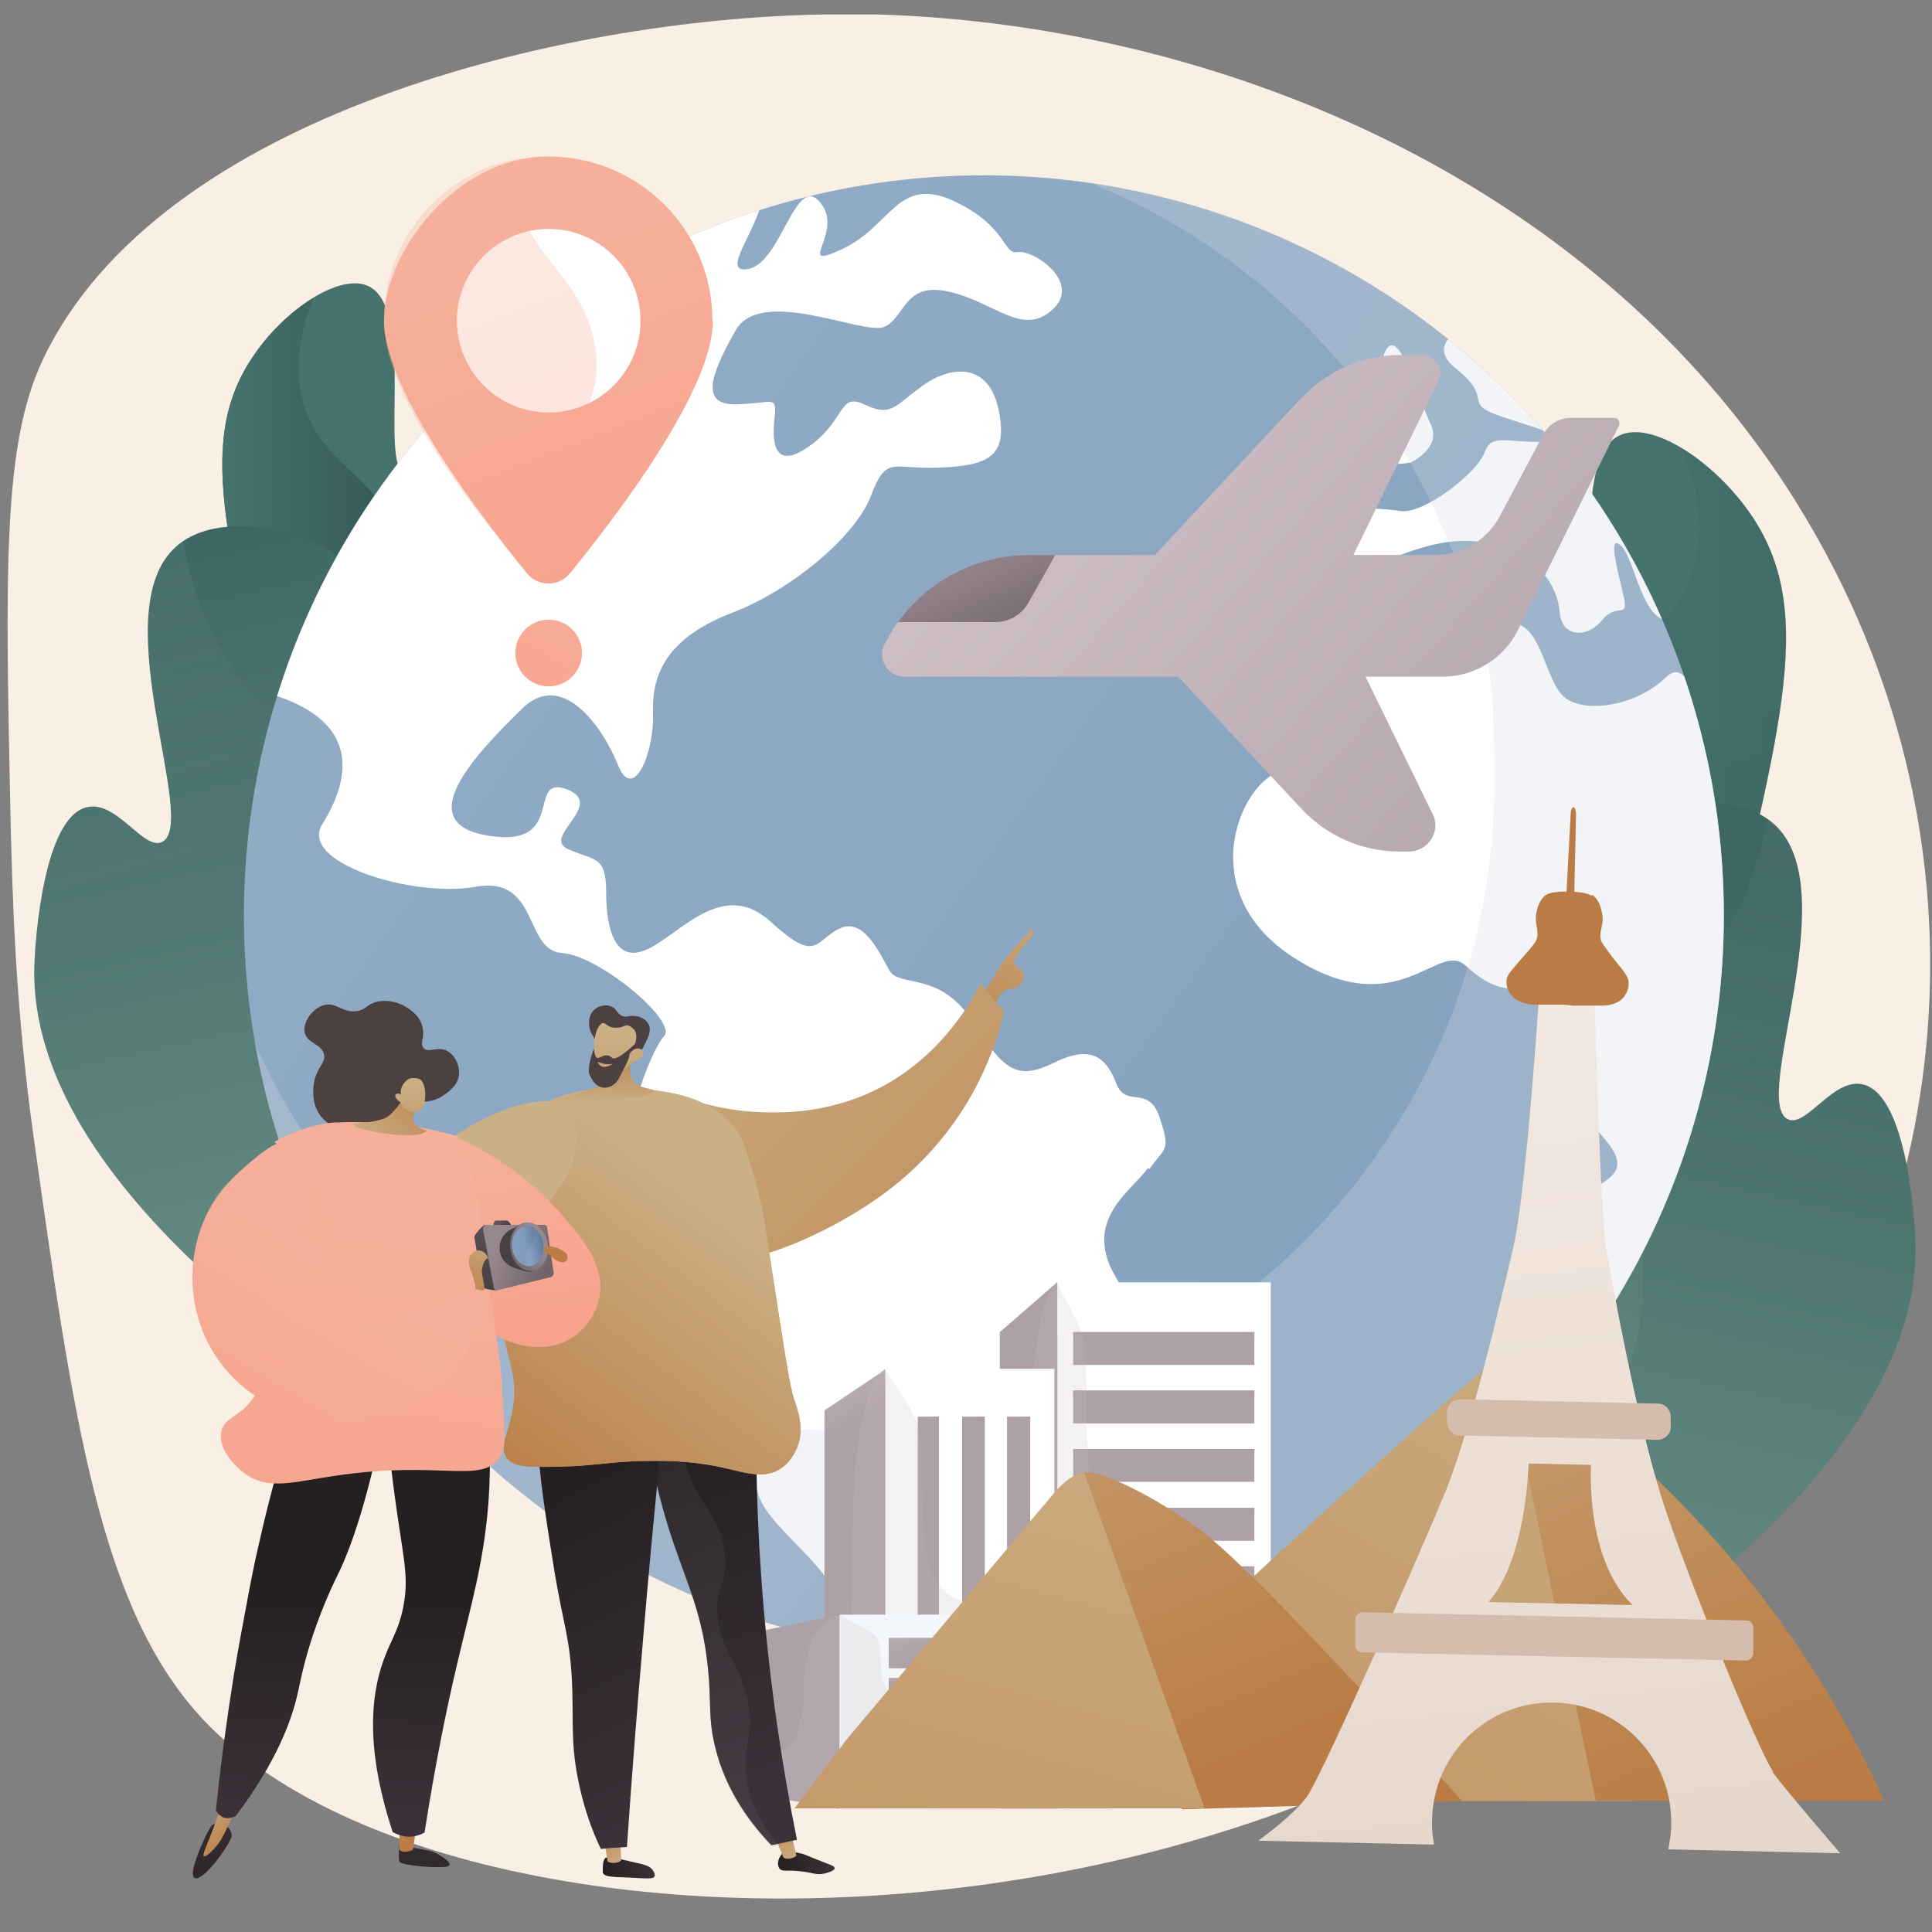 <?xml version="1.0" encoding="UTF-8"?>
<svg id="_圖層_1" data-name="圖層_1" xmlns="http://www.w3.org/2000/svg" version="1.1" xmlns:xlink="http://www.w3.org/1999/xlink" viewBox="0 0 400 400">
  <rect x="0" y="0" width="400" height="400" fill="#808080" stroke="none"/>
  <!-- Generator: Adobe Illustrator 29.0.1, SVG Export Plug-In . SVG Version: 2.1.0 Build 192)  -->
  <defs>
    <style>
      .st0 {
        fill: url(#_未命名漸層_1084);
      }

      .st1 {
        fill: url(#_未命名漸層_5541);
      }

      .st1, .st2, .st3, .st4, .st5, .st6, .st7, .st8, .st9, .st10, .st11, .st12, .st13, .st14, .st15, .st16 {
        isolation: isolate;
      }

      .st1, .st2, .st5, .st17, .st9, .st12, .st13, .st16 {
        opacity: .2;
      }

      .st2 {
        fill: url(#_未命名漸層_5524);
      }

      .st18 {
        fill: url(#_未命名漸層_10817);
      }

      .st19 {
        fill: url(#_未命名漸層_1086);
      }

      .st20 {
        fill: url(#_未命名漸層_947);
      }

      .st21 {
        fill: url(#_未命名漸層_55);
      }

      .st3 {
        fill: #97a6b7;
        opacity: .5;
      }

      .st22 {
        fill: url(#_未命名漸層_1088);
      }

      .st23 {
        fill: url(#_未命名漸層_864);
      }

      .st24 {
        fill: url(#_未命名漸層_86);
      }

      .st25 {
        fill: url(#_未命名漸層_5520);
      }

      .st26 {
        fill: url(#_未命名漸層_5522);
      }

      .st27 {
        fill: url(#_未命名漸層_5527);
      }

      .st28 {
        fill: url(#_未命名漸層_863);
      }

      .st29 {
        fill: url(#_未命名漸層_10821);
      }

      .st30 {
        fill: url(#_未命名漸層_5513);
      }

      .st31 {
        fill: url(#_未命名漸層_1081);
      }

      .st32 {
        fill: url(#_未命名漸層_944);
      }

      .st33 {
        fill: url(#_未命名漸層_9);
      }

      .st4 {
        fill: url(#_未命名漸層_63);
      }

      .st4, .st7, .st15 {
        opacity: .2;
      }

      .st34 {
        fill: url(#_未命名漸層_5525);
      }

      .st35 {
        fill: url(#_未命名漸層_553);
      }

      .st36 {
        fill: url(#_未命名漸層_5518);
      }

      .st37 {
        fill: url(#_未命名漸層_108);
      }

      .st38 {
        fill: url(#_未命名漸層_6);
      }

      .st39 {
        fill: url(#_未命名漸層_5534);
      }

      .st40 {
        fill: url(#_未命名漸層_5510);
      }

      .st5 {
        fill: url(#_未命名漸層_5542);
      }

      .st6 {
        fill: url(#_未命名漸層_98);
      }

      .st6, .st8, .st10, .st11, .st41, .st14 {
        opacity: .3;
      }

      .st42 {
        fill: #fff;
      }

      .st43 {
        fill: url(#_未命名漸層_862);
      }

      .st44 {
        fill: url(#_未命名漸層_62);
      }

      .st7 {
        fill: url(#_未命名漸層_83);
      }

      .st45 {
        fill: url(#_未命名漸層_10822);
      }

      .st46 {
        fill: url(#_未命名漸層_5544);
      }

      .st47 {
        fill: url(#_未命名漸層_5537);
      }

      .st48 {
        fill: none;
      }

      .st49 {
        fill: url(#_未命名漸層_8);
      }

      .st50 {
        fill: url(#_未命名漸層_10820);
      }

      .st51 {
        fill: url(#_未命名漸層_945);
      }

      .st52 {
        fill: url(#_未命名漸層_5514);
      }

      .st53 {
        fill: url(#_未命名漸層_5521);
      }

      .st8 {
        fill: url(#_未命名漸層_948);
      }

      .st9 {
        fill: url(#_未命名漸層_5540);
      }

      .st54 {
        clip-path: url(#clippath-1);
      }

      .st55 {
        fill: url(#_未命名漸層_1085);
      }

      .st10 {
        fill: url(#_未命名漸層_946);
      }

      .st56 {
        fill: url(#_未命名漸層_5526);
      }

      .st57 {
        fill: url(#_未命名漸層_5535);
      }

      .st11 {
        fill: #d3dbe2;
      }

      .st12 {
        fill: url(#_未命名漸層_5516);
      }

      .st58 {
        fill: url(#_未命名漸層_942);
      }

      .st59 {
        fill: url(#_未命名漸層_82);
      }

      .st60 {
        fill: url(#_未命名漸層_10813);
      }

      .st61 {
        fill: url(#_未命名漸層_5530);
      }

      .st62 {
        fill: url(#_未命名漸層_61);
      }

      .st63 {
        fill: #f9efe4;
      }

      .st64 {
        fill: url(#_未命名漸層_5531);
      }

      .st65 {
        fill: url(#_未命名漸層_559);
      }

      .st66 {
        fill: url(#_未命名漸層_10814);
      }

      .st67 {
        fill: url(#_未命名漸層_105);
      }

      .st68 {
        fill: url(#_未命名漸層_10823);
      }

      .st69 {
        fill: url(#_未命名漸層_866);
      }

      .st70 {
        fill: #4c4040;
      }

      .st71 {
        fill: url(#_未命名漸層_10811);
      }

      .st72 {
        fill: url(#_未命名漸層_557);
      }

      .st73 {
        fill: url(#_未命名漸層_5545);
      }

      .st74 {
        fill: url(#_未命名漸層_554);
      }

      .st75 {
        fill: url(#_未命名漸層_5515);
      }

      .st76 {
        fill: url(#_未命名漸層_5536);
      }

      .st77 {
        fill: url(#_未命名漸層_1083);
      }

      .st78 {
        fill: url(#_未命名漸層_94);
      }

      .st13 {
        fill: url(#_未命名漸層_5539);
      }

      .st79 {
        fill: url(#_未命名漸層_1089);
      }

      .st80 {
        fill: url(#_未命名漸層_861);
      }

      .st81 {
        fill: url(#_未命名漸層_5512);
      }

      .st14 {
        fill: url(#_未命名漸層_10810);
      }

      .st82 {
        fill: url(#_未命名漸層_10818);
      }

      .st83 {
        fill: url(#_未命名漸層_992);
      }

      .st84 {
        fill: url(#_未命名漸層_867);
      }

      .st85 {
        fill: url(#_未命名漸層_5519);
      }

      .st86 {
        fill: url(#_未命名漸層_10815);
      }

      .st87 {
        fill: url(#_未命名漸層_941);
      }

      .st88 {
        fill: url(#_未命名漸層_1082);
      }

      .st89 {
        fill: url(#_未命名漸層_982);
      }

      .st90 {
        fill: url(#_未命名漸層_1071);
      }

      .st91 {
        fill: url(#_未命名漸層_555);
      }

      .st92 {
        fill: url(#_未命名漸層_552);
      }

      .st93 {
        fill: url(#_未命名漸層_981);
      }

      .st94 {
        fill: url(#_未命名漸層_558);
      }

      .st95 {
        fill: url(#_未命名漸層_107);
      }

      .st96 {
        fill: url(#_未命名漸層_99);
      }

      .st97 {
        fill: url(#_未命名漸層_100);
      }

      .st98 {
        fill: url(#_未命名漸層_10819);
      }

      .st99 {
        fill: url(#_未命名漸層_5532);
      }

      .st100 {
        fill: url(#_未命名漸層_5517);
      }

      .st101 {
        fill: url(#_未命名漸層_556);
      }

      .st102 {
        fill: url(#_未命名漸層_5511);
      }

      .st15 {
        fill: url(#_未命名漸層_81);
      }

      .st103 {
        fill: url(#_未命名漸層_551);
      }

      .st104 {
        fill: url(#_未命名漸層_5529);
      }

      .st105 {
        fill: url(#_未命名漸層_865);
      }

      .st106 {
        fill: url(#_未命名漸層_5523);
      }

      .st107 {
        fill: url(#_未命名漸層_943);
      }

      .st108 {
        fill: url(#_未命名漸層_101);
      }

      .st16 {
        fill: url(#_未命名漸層_5538);
      }

      .st109 {
        fill: url(#_未命名漸層_5528);
      }

      .st110 {
        clip-path: url(#clippath);
      }

      .st111 {
        fill: url(#_未命名漸層_10816);
      }

      .st112 {
        fill: url(#_未命名漸層_991);
      }

      .st113 {
        fill: url(#_未命名漸層_983);
      }

      .st114 {
        fill: url(#_未命名漸層_1087);
      }

      .st115 {
        fill: url(#_未命名漸層_5533);
      }

      .st116 {
        fill: url(#_未命名漸層_10812);
      }

      .st117 {
        fill: #f4f7fa;
      }

      .st118 {
        fill: url(#_未命名漸層_5543);
      }
    </style>
    <linearGradient id="_未命名漸層_6" data-name="未命名漸層 6" x1="1201" y1="2475.3" x2="1195.4" y2="2222.7" gradientTransform="translate(-1552.9 1953.8) rotate(17) scale(.9 -.9)" gradientUnits="userSpaceOnUse">
      <stop offset="0" stop-color="#46736e"/>
      <stop offset="1" stop-color="#2f4f4f"/>
    </linearGradient>
    <linearGradient id="_未命名漸層_61" data-name="未命名漸層 6" x1="46" y1="245.2" x2="94.7" y2="245.2" gradientTransform="translate(0 400) scale(1 -1)" xlink:href="#_未命名漸層_6"/>
    <linearGradient id="_未命名漸層_8" data-name="未命名漸層 8" x1="1205" y1="2301.4" x2="1103.4" y2="2480.7" gradientTransform="translate(-1552.9 1953.8) rotate(17) scale(.9 -.9)" gradientUnits="userSpaceOnUse">
      <stop offset="0" stop-color="#799b91"/>
      <stop offset="1" stop-color="#3e6764"/>
    </linearGradient>
    <linearGradient id="_未命名漸層_81" data-name="未命名漸層 8" x1="11.9" y1="300.9" x2="37.4" y2="214.2" gradientTransform="translate(0 400) scale(1 -1)" xlink:href="#_未命名漸層_8"/>
    <linearGradient id="_未命名漸層_62" data-name="未命名漸層 6" x1="1791.8" y1="2606.8" x2="1785.4" y2="2318.8" gradientTransform="translate(2480 1953.8) rotate(163) scale(.9 .9)" xlink:href="#_未命名漸層_6"/>
    <linearGradient id="_未命名漸層_63" data-name="未命名漸層 6" x1="314.4" y1="200.9" x2="369.8" y2="200.9" gradientTransform="translate(0 400) scale(1 -1)" xlink:href="#_未命名漸層_6"/>
    <linearGradient id="_未命名漸層_82" data-name="未命名漸層 8" x1="1809.8" y1="2407.8" x2="1708.1" y2="2587" gradientTransform="translate(2480 1953.8) rotate(163) scale(.9 .9)" xlink:href="#_未命名漸層_8"/>
    <linearGradient id="_未命名漸層_83" data-name="未命名漸層 8" x1="391.2" y1="297.1" x2="364.9" y2="156.3" gradientTransform="translate(0 400) scale(1 -1)" xlink:href="#_未命名漸層_8"/>
    <clipPath id="clippath">
      <circle class="st48" cx="203.7" cy="189.5" r="153.2"/>
    </clipPath>
    <linearGradient id="_未命名漸層_9" data-name="未命名漸層 9" x1="-2.7" y1="359.9" x2="613.2" y2="-85.8" gradientTransform="translate(0 400) scale(1 -1)" gradientUnits="userSpaceOnUse">
      <stop offset="0" stop-color="#95afc7"/>
      <stop offset="1" stop-color="#7595b6"/>
    </linearGradient>
    <clipPath id="clippath-1">
      <circle class="st48" cx="203.7" cy="189.5" r="153.2"/>
    </clipPath>
    <linearGradient id="_未命名漸層_55" data-name="未命名漸層 55" x1="204.3" y1="166.2" x2="223.7" y2="142.3" gradientTransform="translate(0 400) scale(1 -1)" gradientUnits="userSpaceOnUse">
      <stop offset="0" stop-color="#d3c5cb"/>
      <stop offset="1" stop-color="#ada0a6"/>
    </linearGradient>
    <linearGradient id="_未命名漸層_551" data-name="未命名漸層 55" x1="198.4" y1="161.5" x2="217.7" y2="137.5" xlink:href="#_未命名漸層_55"/>
    <linearGradient id="_未命名漸層_552" data-name="未命名漸層 55" x1="192.5" y1="156.7" x2="211.8" y2="132.7" xlink:href="#_未命名漸層_55"/>
    <linearGradient id="_未命名漸層_553" data-name="未命名漸層 55" x1="186.6" y1="151.9" x2="205.9" y2="127.9" xlink:href="#_未命名漸層_55"/>
    <linearGradient id="_未命名漸層_554" data-name="未命名漸層 55" x1="180.6" y1="147.1" x2="200" y2="123.1" xlink:href="#_未命名漸層_55"/>
    <linearGradient id="_未命名漸層_555" data-name="未命名漸層 55" x1="174.7" y1="142.4" x2="194.1" y2="118.4" xlink:href="#_未命名漸層_55"/>
    <linearGradient id="_未命名漸層_556" data-name="未命名漸層 55" x1="168.8" y1="137.6" x2="188.1" y2="113.6" xlink:href="#_未命名漸層_55"/>
    <linearGradient id="_未命名漸層_557" data-name="未命名漸層 55" x1="167.4" y1="136.5" x2="186.7" y2="112.5" xlink:href="#_未命名漸層_55"/>
    <linearGradient id="_未命名漸層_558" data-name="未命名漸層 55" x1="148.8" y1="121.5" x2="168.2" y2="97.5" xlink:href="#_未命名漸層_55"/>
    <linearGradient id="_未命名漸層_559" data-name="未命名漸層 55" x1="205.7" y1="167.3" x2="225" y2="143.3" xlink:href="#_未命名漸層_55"/>
    <linearGradient id="_未命名漸層_5510" data-name="未命名漸層 55" x1="199.7" y1="162.5" x2="219.1" y2="138.6" xlink:href="#_未命名漸層_55"/>
    <linearGradient id="_未命名漸層_5511" data-name="未命名漸層 55" x1="193.8" y1="157.8" x2="213.2" y2="133.8" xlink:href="#_未命名漸層_55"/>
    <linearGradient id="_未命名漸層_5512" data-name="未命名漸層 55" x1="187.9" y1="153" x2="207.3" y2="129" xlink:href="#_未命名漸層_55"/>
    <linearGradient id="_未命名漸層_5513" data-name="未命名漸層 55" x1="182" y1="148.2" x2="201.3" y2="124.2" xlink:href="#_未命名漸層_55"/>
    <linearGradient id="_未命名漸層_5514" data-name="未命名漸層 55" x1="176.1" y1="143.4" x2="195.4" y2="119.5" xlink:href="#_未命名漸層_55"/>
    <linearGradient id="_未命名漸層_5515" data-name="未命名漸層 55" x1="170.1" y1="138.7" x2="189.5" y2="114.7" xlink:href="#_未命名漸層_55"/>
    <linearGradient id="_未命名漸層_5516" data-name="未命名漸層 55" x1="207" y1="80" x2="261.6" y2="80" xlink:href="#_未命名漸層_55"/>
    <linearGradient id="_未命名漸層_5517" data-name="未命名漸層 55" x1="149.5" y1="118.5" x2="162.7" y2="96.8" xlink:href="#_未命名漸層_55"/>
    <linearGradient id="_未命名漸層_5518" data-name="未命名漸層 55" x1="159.1" y1="124.3" x2="172.3" y2="102.7" xlink:href="#_未命名漸層_55"/>
    <linearGradient id="_未命名漸層_5519" data-name="未命名漸層 55" x1="166" y1="128.5" x2="179.1" y2="106.8" xlink:href="#_未命名漸層_55"/>
    <linearGradient id="_未命名漸層_5520" data-name="未命名漸層 55" x1="172.7" y1="132.6" x2="185.9" y2="110.9" xlink:href="#_未命名漸層_55"/>
    <linearGradient id="_未命名漸層_5521" data-name="未命名漸層 55" x1="160.2" y1="125" x2="173.4" y2="103.3" xlink:href="#_未命名漸層_55"/>
    <linearGradient id="_未命名漸層_5522" data-name="未命名漸層 55" x1="167.1" y1="129.2" x2="180.3" y2="107.5" xlink:href="#_未命名漸層_55"/>
    <linearGradient id="_未命名漸層_5523" data-name="未命名漸層 55" x1="174" y1="133.4" x2="187.2" y2="111.7" xlink:href="#_未命名漸層_55"/>
    <linearGradient id="_未命名漸層_5524" data-name="未命名漸層 55" x1="170.7" y1="71.9" x2="218.3" y2="71.9" xlink:href="#_未命名漸層_55"/>
    <linearGradient id="_未命名漸層_5525" data-name="未命名漸層 55" x1="136.1" y1="108.8" x2="151.6" y2="75.5" xlink:href="#_未命名漸層_55"/>
    <linearGradient id="_未命名漸層_5526" data-name="未命名漸層 55" x1="173.5" y1="89.7" x2="190.6" y2="55.7" xlink:href="#_未命名漸層_55"/>
    <linearGradient id="_未命名漸層_5527" data-name="未命名漸層 55" x1="185.9" y1="95.9" x2="202.9" y2="61.8" xlink:href="#_未命名漸層_55"/>
    <linearGradient id="_未命名漸層_5528" data-name="未命名漸層 55" x1="198.2" y1="102.1" x2="215.2" y2="68" xlink:href="#_未命名漸層_55"/>
    <linearGradient id="_未命名漸層_5529" data-name="未命名漸層 55" x1="170.2" y1="88.1" x2="187.2" y2="54" xlink:href="#_未命名漸層_55"/>
    <linearGradient id="_未命名漸層_5530" data-name="未命名漸層 55" x1="182.5" y1="94.2" x2="199.6" y2="60.2" xlink:href="#_未命名漸層_55"/>
    <linearGradient id="_未命名漸層_5531" data-name="未命名漸層 55" x1="194.9" y1="100.4" x2="211.9" y2="66.3" xlink:href="#_未命名漸層_55"/>
    <linearGradient id="_未命名漸層_5532" data-name="未命名漸層 55" x1="166.9" y1="86.4" x2="183.9" y2="52.4" xlink:href="#_未命名漸層_55"/>
    <linearGradient id="_未命名漸層_5533" data-name="未命名漸層 55" x1="179.2" y1="92.6" x2="196.2" y2="58.5" xlink:href="#_未命名漸層_55"/>
    <linearGradient id="_未命名漸層_5534" data-name="未命名漸層 55" x1="191.5" y1="98.7" x2="208.6" y2="64.7" xlink:href="#_未命名漸層_55"/>
    <linearGradient id="_未命名漸層_5535" data-name="未命名漸層 55" x1="163.6" y1="84.7" x2="180.6" y2="50.7" xlink:href="#_未命名漸層_55"/>
    <linearGradient id="_未命名漸層_5536" data-name="未命名漸層 55" x1="175.9" y1="90.9" x2="192.9" y2="56.8" xlink:href="#_未命名漸層_55"/>
    <linearGradient id="_未命名漸層_5537" data-name="未命名漸層 55" x1="188.2" y1="97.1" x2="205.2" y2="63" xlink:href="#_未命名漸層_55"/>
    <linearGradient id="_未命名漸層_5538" data-name="未命名漸層 55" x1="184" y1="60.6" x2="195.1" y2="60.6" xlink:href="#_未命名漸層_55"/>
    <linearGradient id="_未命名漸層_5539" data-name="未命名漸層 55" x1="184" y1="52.2" x2="195.1" y2="52.2" xlink:href="#_未命名漸層_55"/>
    <linearGradient id="_未命名漸層_5540" data-name="未命名漸層 55" x1="184" y1="43.9" x2="195.1" y2="43.9" xlink:href="#_未命名漸層_55"/>
    <linearGradient id="_未命名漸層_5541" data-name="未命名漸層 55" x1="184" y1="35.6" x2="195.1" y2="35.6" xlink:href="#_未命名漸層_55"/>
    <linearGradient id="_未命名漸層_5542" data-name="未命名漸層 55" x1="155.7" y1="45.6" x2="230.3" y2="45.6" xlink:href="#_未命名漸層_55"/>
    <linearGradient id="_未命名漸層_5543" data-name="未命名漸層 55" x1="208.6" y1="350.1" x2="358" y2="217.8" xlink:href="#_未命名漸層_55"/>
    <linearGradient id="_未命名漸層_5544" data-name="未命名漸層 55" x1="199.8" y1="340.1" x2="349.1" y2="207.8" xlink:href="#_未命名漸層_55"/>
    <linearGradient id="_未命名漸層_5545" data-name="未命名漸層 55" x1="188.5" y1="327.3" x2="337.8" y2="195" xlink:href="#_未命名漸層_55"/>
    <linearGradient id="_未命名漸層_99" data-name="未命名漸層 99" x1="467.9" y1="285.3" x2="457.9" y2="263.7" gradientTransform="translate(666.7 400) rotate(-180)" gradientUnits="userSpaceOnUse">
      <stop offset="0" stop-color="#96888e"/>
      <stop offset="1" stop-color="#706369"/>
    </linearGradient>
    <linearGradient id="_未命名漸層_94" data-name="未命名漸層 94" x1="109.2" y1="346" x2="143.5" y2="257.8" gradientTransform="translate(0 400) scale(1 -1)" gradientUnits="userSpaceOnUse">
      <stop offset="0" stop-color="#f6af9a"/>
      <stop offset="1" stop-color="#f89f8a"/>
    </linearGradient>
    <linearGradient id="_未命名漸層_941" data-name="未命名漸層 94" x1="97" y1="341.2" x2="131.2" y2="253" xlink:href="#_未命名漸層_94"/>
    <linearGradient id="_未命名漸層_942" data-name="未命名漸層 94" x1="122.5" y1="278.3" x2="100.3" y2="244.6" xlink:href="#_未命名漸層_94"/>
    <linearGradient id="_未命名漸層_108" data-name="未命名漸層 108" x1="348.4" y1="139.5" x2="198" y2="-114.5" gradientTransform="translate(0 400) scale(1 -1)" gradientUnits="userSpaceOnUse">
      <stop offset="0" stop-color="#cbaf85"/>
      <stop offset="1" stop-color="#ba7c44"/>
    </linearGradient>
    <linearGradient id="_未命名漸層_1081" data-name="未命名漸層 108" x1="299.3" y1="170.4" x2="359.9" y2="27.9" xlink:href="#_未命名漸層_108"/>
    <linearGradient id="_未命名漸層_1082" data-name="未命名漸層 108" x1="214" y1="168.2" x2="267.7" y2="40.5" xlink:href="#_未命名漸層_108"/>
    <linearGradient id="_未命名漸層_1083" data-name="未命名漸層 108" x1="234.3" y1="125.6" x2="160.3" y2="-145.2" xlink:href="#_未命名漸層_108"/>
    <linearGradient id="_未命名漸層_86" data-name="未命名漸層 86" x1="-794.1" y1="-78" x2="-783.4" y2="-78" gradientTransform="translate(-662.5 379.8) rotate(174.9)" gradientUnits="userSpaceOnUse">
      <stop offset="0" stop-color="#3b3138"/>
      <stop offset="1" stop-color="#241f21"/>
    </linearGradient>
    <linearGradient id="_未命名漸層_1084" data-name="未命名漸層 108" x1="-1253.4" y1="-24.4" x2="-1248.7" y2="-14.7" gradientTransform="translate(-1122.8 449.3) rotate(176)" xlink:href="#_未命名漸層_108"/>
    <linearGradient id="_未命名漸層_861" data-name="未命名漸層 86" x1="-1037.6" y1="-113.2" x2="-1026.2" y2="-113.2" gradientTransform="translate(-865.6 495.1) rotate(167.7)" xlink:href="#_未命名漸層_86"/>
    <linearGradient id="_未命名漸層_1085" data-name="未命名漸層 108" x1="-1187.3" y1="-69" x2="-1182.5" y2="-59.1" gradientTransform="translate(-1019.3 490) rotate(171.6)" xlink:href="#_未命名漸層_108"/>
    <linearGradient id="_未命名漸層_862" data-name="未命名漸層 86" x1="512.9" y1="127.9" x2="482.6" y2="196.3" gradientTransform="translate(-349.4 466) rotate(3.1) scale(1 -1)" xlink:href="#_未命名漸層_86"/>
    <linearGradient id="_未命名漸層_98" data-name="未命名漸層 98" x1="508.2" y1="125.8" x2="477.9" y2="194.2" gradientTransform="translate(-349.4 466) rotate(3.1) scale(1 -1)" gradientUnits="userSpaceOnUse">
      <stop offset="0" stop-color="#5d535a"/>
      <stop offset="1" stop-color="#464143"/>
    </linearGradient>
    <linearGradient id="_未命名漸層_863" data-name="未命名漸層 86" x1="174.6" y1="-8.4" x2="144.2" y2="60" gradientTransform="translate(-22.2 373.2) rotate(-4) scale(1 -1)" xlink:href="#_未命名漸層_86"/>
    <linearGradient id="_未命名漸層_1086" data-name="未命名漸層 108" x1="215.5" y1="217.5" x2="201.4" y2="178" xlink:href="#_未命名漸層_108"/>
    <linearGradient id="_未命名漸層_1087" data-name="未命名漸層 108" x1="125.7" y1="214.6" x2="258.1" y2="80.7" xlink:href="#_未命名漸層_108"/>
    <linearGradient id="_未命名漸層_1088" data-name="未命名漸層 108" x1="761.6" y1="59" x2="723.1" y2="-7.1" gradientTransform="translate(-613.6 212.9) rotate(7.2) scale(1 -1)" xlink:href="#_未命名漸層_108"/>
    <linearGradient id="_未命名漸層_1089" data-name="未命名漸層 108" x1="761.6" y1="59" x2="723.1" y2="-7.1" gradientTransform="translate(-613.6 212.9) rotate(7.2) scale(1 -1)" xlink:href="#_未命名漸層_108"/>
    <linearGradient id="_未命名漸層_10810" data-name="未命名漸層 108" x1="761.6" y1="59" x2="723.1" y2="-7.1" gradientTransform="translate(-613.6 212.9) rotate(7.2) scale(1 -1)" xlink:href="#_未命名漸層_108"/>
    <linearGradient id="_未命名漸層_10811" data-name="未命名漸層 108" x1="125.8" y1="171.3" x2="126.1" y2="184" xlink:href="#_未命名漸層_108"/>
    <linearGradient id="_未命名漸層_10812" data-name="未命名漸層 108" x1="2630.8" y1="2057.9" x2="2630.3" y2="2024.9" gradientTransform="translate(2596.4 2463.8) rotate(-175.7)" xlink:href="#_未命名漸層_108"/>
    <linearGradient id="_未命名漸層_10813" data-name="未命名漸層 108" x1="-79" y1="-121.5" x2="-103.1" y2="-191.5" gradientTransform="translate(194.6 166) rotate(12) scale(1 -1)" xlink:href="#_未命名漸層_108"/>
    <linearGradient id="_未命名漸層_10814" data-name="未命名漸層 108" x1="125.3" y1="180.1" x2="125.6" y2="176.2" xlink:href="#_未命名漸層_108"/>
    <linearGradient id="_未命名漸層_10815" data-name="未命名漸層 108" x1="-72.6" y1="-154.7" x2="-62.9" y2="-175.4" gradientTransform="translate(194.6 166) rotate(12) scale(1 -1)" xlink:href="#_未命名漸層_108"/>
    <linearGradient id="_未命名漸層_864" data-name="未命名漸層 86" x1="-1905.2" y1="33.3" x2="-1902.8" y2="-10.2" gradientTransform="translate(-1816.5 400) rotate(-180)" xlink:href="#_未命名漸層_86"/>
    <linearGradient id="_未命名漸層_10816" data-name="未命名漸層 108" x1="78" y1="26.1" x2="84.4" y2="19.5" xlink:href="#_未命名漸層_108"/>
    <linearGradient id="_未命名漸層_865" data-name="未命名漸層 86" x1="-1861.5" y1="35.7" x2="-1859.1" y2="-7.8" gradientTransform="translate(-1816.5 400) rotate(-180)" xlink:href="#_未命名漸層_86"/>
    <linearGradient id="_未命名漸層_10817" data-name="未命名漸層 108" x1="41.4" y1="27.2" x2="48.8" y2="17.8" xlink:href="#_未命名漸層_108"/>
    <linearGradient id="_未命名漸層_866" data-name="未命名漸層 86" x1="-1904.7" y1="23.7" x2="-1905.9" y2="70.4" gradientTransform="translate(-1816.5 400) rotate(-180)" xlink:href="#_未命名漸層_86"/>
    <linearGradient id="_未命名漸層_867" data-name="未命名漸層 86" x1="-1877.8" y1="24.4" x2="-1879" y2="71.1" gradientTransform="translate(-1816.5 400) rotate(-180)" xlink:href="#_未命名漸層_86"/>
    <linearGradient id="_未命名漸層_943" data-name="未命名漸層 94" x1="104.9" y1="164.4" x2="111.3" y2="114.7" xlink:href="#_未命名漸層_94"/>
    <linearGradient id="_未命名漸層_944" data-name="未命名漸層 94" x1="104.5" y1="164.4" x2="111" y2="114.7" xlink:href="#_未命名漸層_94"/>
    <linearGradient id="_未命名漸層_945" data-name="未命名漸層 94" x1="80.7" y1="144.3" x2="69.2" y2="56.2" xlink:href="#_未命名漸層_94"/>
    <linearGradient id="_未命名漸層_946" data-name="未命名漸層 94" x1="70.9" y1="145.7" x2="59.3" y2="57.1" xlink:href="#_未命名漸層_94"/>
    <linearGradient id="_未命名漸層_947" data-name="未命名漸層 94" x1="71.3" y1="137.3" x2="37" y2="79.6" xlink:href="#_未命名漸層_94"/>
    <linearGradient id="_未命名漸層_10818" data-name="未命名漸層 108" x1="75.1" y1="161.4" x2="92.4" y2="176.8" xlink:href="#_未命名漸層_108"/>
    <linearGradient id="_未命名漸層_10819" data-name="未命名漸層 108" x1="2792.6" y1="21.8" x2="2792.3" y2="-.6" gradientTransform="translate(-2682.5 601) rotate(-7.3) scale(1 -1)" xlink:href="#_未命名漸層_108"/>
    <linearGradient id="_未命名漸層_948" data-name="未命名漸層 94" x1="71.3" y1="137.3" x2="37" y2="79.6" xlink:href="#_未命名漸層_94"/>
    <linearGradient id="_未命名漸層_981" data-name="未命名漸層 98" x1="103.2" y1="146.9" x2="105.2" y2="146" gradientTransform="translate(0 400) scale(1 -1)" xlink:href="#_未命名漸層_98"/>
    <linearGradient id="_未命名漸層_982" data-name="未命名漸層 98" x1="108.9" y1="147.7" x2="103.6" y2="132.2" gradientTransform="translate(0 400) scale(1 -1)" xlink:href="#_未命名漸層_98"/>
    <linearGradient id="_未命名漸層_991" data-name="未命名漸層 99" x1="102.7" y1="141.9" x2="113.2" y2="137.3" gradientTransform="translate(0 400) scale(1 -1)" xlink:href="#_未命名漸層_99"/>
    <linearGradient id="_未命名漸層_983" data-name="未命名漸層 98" x1="116.7" y1="148.8" x2="109.7" y2="142.8" gradientTransform="translate(0 400) scale(1 -1)" xlink:href="#_未命名漸層_98"/>
    <linearGradient id="_未命名漸層_992" data-name="未命名漸層 99" x1="111.4" y1="143" x2="105.4" y2="139.3" gradientTransform="translate(0 400) scale(1 -1)" xlink:href="#_未命名漸層_99"/>
    <linearGradient id="_未命名漸層_100" data-name="未命名漸層 100" x1="-601.4" y1="337.7" x2="-595.2" y2="338.3" gradientTransform="translate(754.8 501.3) rotate(-8.7) scale(1 -1)" gradientUnits="userSpaceOnUse">
      <stop offset="0" stop-color="#86a1c3"/>
      <stop offset="1" stop-color="#415b7e"/>
    </linearGradient>
    <linearGradient id="_未命名漸層_101" data-name="未命名漸層 101" x1="106.1" y1="142.1" x2="110.7" y2="142.1" gradientTransform="translate(0 400) scale(1 -1)" gradientUnits="userSpaceOnUse">
      <stop offset="0" stop-color="#85a0b4"/>
      <stop offset="1" stop-color="#47607e"/>
    </linearGradient>
    <linearGradient id="_未命名漸層_10820" data-name="未命名漸層 108" x1="112.5" y1="148.5" x2="114" y2="143.8" xlink:href="#_未命名漸層_108"/>
    <linearGradient id="_未命名漸層_10821" data-name="未命名漸層 108" x1="103" y1="144.3" x2="95.7" y2="130.8" xlink:href="#_未命名漸層_108"/>
    <linearGradient id="_未命名漸層_10822" data-name="未命名漸層 108" x1="327.7" y1="265.5" x2="326.9" y2="250" xlink:href="#_未命名漸層_108"/>
    <linearGradient id="_未命名漸層_105" data-name="未命名漸層 105" x1="2628" y1="582.7" x2="2752.8" y2="365.4" gradientTransform="translate(-2343.1 -301.9) rotate(23.3) scale(1 -1)" gradientUnits="userSpaceOnUse">
      <stop offset="0" stop-color="#f3e9e1"/>
      <stop offset="1" stop-color="#e1d1c5"/>
    </linearGradient>
    <linearGradient id="_未命名漸層_107" data-name="未命名漸層 107" x1="330.7" y1="263.9" x2="329.9" y2="248.6" gradientTransform="translate(0 400) scale(1 -1)" gradientUnits="userSpaceOnUse">
      <stop offset="0" stop-color="#e4d6ca"/>
      <stop offset="1" stop-color="#d4bdac"/>
    </linearGradient>
    <linearGradient id="_未命名漸層_1071" data-name="未命名漸層 107" x1="332" y1="265.2" x2="331.3" y2="249.8" xlink:href="#_未命名漸層_107"/>
    <linearGradient id="_未命名漸層_10823" data-name="未命名漸層 108" x1="328.2" y1="265.4" x2="327.4" y2="250" xlink:href="#_未命名漸層_108"/>
  </defs>
  <path class="st63" d="M362.5,307.9c-80.5,102.9-268.9,104.6-321.1,47.4-20.8-22.8-26.3-62-34.4-119.6-3.9-27.7-4.4-50.1-4.8-65.4-1.1-52.1-1.7-78.2,6.7-95.9C33,23.7,116.5,3.9,170.4,3c3.8,0,7.6,0,11.4,0,63.2,1.9,134.5,28.2,178.5,84.4,4.5,5.8,8.8,11.9,12.7,18.4,40.2,66,33.4,145.9-10.5,202Z"/>
  <g>
    <g>
      <path class="st38" d="M81.3,247.9c11.1-.2,21.6-58.6,23.9-100.1,1.9-34.1-1.1-65.9-7.4-66.5-4.8-.4-9.9,17.6-13.9,16.7-5.5-1.2,2.2-33.8-7.5-38.7-5.9-3-17.8,4.9-24.3,14.9-11.9,18-4.7,39.5,7.7,91.6,15.8,66.8,15.9,82.2,21.6,82.2Z"/>
      <path class="st62" d="M87,209.5c3.9-15.9,9.6-24,7.1-37.4-2.2-11.8-7.9-12.4-10.6-26.1-3.1-15.6,3.3-18.6.3-31-4.2-17.2-18.2-18-21.4-33.2-1-4.8-1-11.4,2.5-20.1-4.7,2.8-9.4,7.4-12.8,12.6-11.9,18-4.7,39.5,7.7,91.6,15.8,66.8,15.9,82.3,21.6,82.2.9,0,1.7-.4,2.6-1.1-1.1-15.7.8-28.2,3.1-37.4Z"/>
    </g>
    <g>
      <path class="st49" d="M94.8,301.4c7-48,5-86.8,1.9-113.3-7.1-59.5-21.9-70.7-29.1-74.5-9.6-5.1-24.6-7.3-31.9.3-13.7,14.2,5.4,56.5-2.1,60.4-3.9,2-9.6-9-15.9-7.1-8.6,2.5-10.4,26.8-10.6,32.8-1.3,46.6,65.7,88.6,87.7,101.5Z"/>
      <path class="st15" d="M80.7,252.3c-8.9-19.2-14-21.1-16.4-35.1-4.4-25.9,10-36.5,2.9-55.8-5-13.7-13.9-12.4-22.6-29.1-3.6-6.8-5.6-13.7-6.7-20.2-.8.5-1.5,1.1-2.1,1.8-13.7,14.2,5.4,56.5-2.1,60.4-3.9,2-9.6-9-15.9-7.1-8.6,2.5-10.4,26.8-10.6,32.8-1.3,46.6,65.7,88.6,87.7,101.5.1-.9.2-1.7.4-2.6-3.8-20.6-9.6-35.9-14.5-46.5Z"/>
    </g>
  </g>
  <g>
    <g>
      <path class="st44" d="M329.6,305.2c-12.7-.2-24.6-66.8-27.3-114.1-2.2-38.9,1.2-75.1,8.5-75.8,5.5-.5,11.2,20,15.9,19,6.2-1.4-2.5-38.6,8.5-44.1,6.8-3.4,20.2,5.6,27.7,16.9,13.5,20.5,5.3,45-8.7,104.4-18,76.2-18.1,93.8-24.6,93.6Z"/>
      <path class="st4" d="M323.1,261.4c-4.5-18.1-11-27.3-8-42.7,2.5-13.4,9-14.1,12.1-29.8,3.5-17.7-3.8-21.1-.4-35.3,4.8-19.6,20.7-20.6,24.4-37.8,1.1-5.5,1.1-12.9-2.9-22.9,5.3,3.2,10.8,8.4,14.6,14.3,13.5,20.5,5.3,45-8.7,104.4-18,76.2-18.1,93.8-24.6,93.6-1,0-2-.4-3-1.2,1.2-17.9-.9-32.1-3.5-42.6Z"/>
    </g>
    <g>
      <path class="st59" d="M308.9,358.8c-7-48-5-86.8-1.9-113.3,7.1-59.5,21.9-70.7,29.1-74.5,9.6-5.1,24.6-7.3,31.9.3,13.7,14.2-5.4,56.5,2.1,60.4,3.9,2,9.6-9,15.9-7.1,8.6,2.5,10.4,26.8,10.6,32.8,1.3,46.6-65.7,88.6-87.7,101.5Z"/>
      <path class="st7" d="M323,309.7c8.9-19.2,14-21,16.4-35.1,4.4-25.9-10-36.5-2.9-55.8,5-13.7,13.9-12.4,22.6-29.1,3.6-6.8,5.6-13.7,6.7-20.2.8.5,1.5,1.1,2.1,1.8,13.7,14.2-5.4,56.5,2.1,60.4,3.9,2,9.6-9,15.9-7.1,8.6,2.5,10.4,26.8,10.6,32.9,1.3,46.6-65.7,88.6-87.7,101.5-.1-.9-.2-1.7-.4-2.6,3.8-20.6,9.6-35.9,14.5-46.5Z"/>
    </g>
  </g>
  <g>
    <g class="st110">
      <g>
        <path class="st33" d="M358.8,189.6c0,32.8-10.3,63.3-27.8,88.4,0,.1-.3.2-.3.3h0c-27.4,40.2-74.4,66.2-127.2,66.2s-8.4-.2-12.7-.8h0s0,.3,0,.3c-2.1-.2-4.1-.2-6.2-.5-.7,0-1.5-.1-2.2-.2-.6,0-1.3-.1-1.9-.2-.6,0-1.1-.1-1.7-.2-.1,0-.2,0-.4,0-1.4-.2-2.7-.5-4.1-.7h0c-71.7-13.7-125.9-76.7-125.9-152.4s2.3-31.4,6.8-46c.7-2.3,1.6-4.5,2.2-6.8h0c1.8-3.7,2.9-7.4,4.5-10.9.7-1.4,1.4-2.8,2.1-4.3,3.8-7.7,8.2-15.1,13.2-22.1.4-.6.9-1.3,1.4-1.9,1.8-2.5,3.8-4.9,5.8-7.3,3-3.6,6.1-7,9.4-10.3,8.5-8.6,18.1-16.2,28.4-22.5,3.2-2,6.5-3.8,9.8-5.6,8.1-4.2,16.6-7.8,25.5-10.5,14.6-4.5,30.1-7,46.1-7,36.9,0,70.9,12.9,97.5,34.4,19.6,15.8,35.5,36.4,45.6,59.9,2.2,5.2,3.8,10.6,6.1,16.2h0s-.3,0-.3,0c4.2,14.1,6.2,29.1,6.2,44.6Z"/>
        <g>
          <path class="st42" d="M190.9,344.2h0,0Z"/>
          <path class="st42" d="M237.6,241.9c-3.3,4.7-13.6,10.7-6.6,22.5,6.9,11.8-.5,14-5.2,12.9-4.8-1.1-19.7-1.7-17.2,5.1,2.5,6.8,6.7,9.3,1.3,11.9-5.4,2.6-7.8,9.4-13.3,18.8-5.5,9.4-18.7,1.3-14.8,10.7,3.9,9.4,6.9,8.5,6.6,15,0,1.8,1.1,3.6,2.7,5.4-2.1-.2-4.2-.4-6.2-.6-.7,0-1.5-.2-2.2-.3l-1.9-.3c-.6,0-1.1-.2-1.7-.3-.1,0,0,0-.2,0-1.3-.2-2-.5-3.8-.7h0c-1.2-1.1-.4-2.3-.3-3.6,1.7-12.1-14.9-20.4-17.8-28.9-2.8-8.5,0-13.5-.7-20.5-.6-7,1.6-16.3-2.4-22.2-4-5.9-20.2-7.8-23.3-19.7-3.1-11.8,4.1-29.5,6.9-32.6,2.8-3-13.4-16.7-21.2-17.2-7.8-.5-4.7-16.1-17.8-13.7-13.1,2.3-36.7-5-31.8-12.9,4-6.5,10.8-20.8-11.3-27.2.7-2.3,1.6-4.5,2.2-6.8h0c1.8-3.7,2.9-7.4,4.5-10.9.7-1.4,1.4-2.8,2-4.3,3.8-7.7,8.2-15.1,13.2-22.1.4-.6.9-1.3,1.4-1.9,1.8-2.5,3.8-4.9,5.8-7.3,3-3.6,6.1-7,9.4-10.3,8.5-8.6,18.1-16.2,28.4-22.5,4.4,3.1,9.3,4.9,13.7,2.6,10.6-5.9,3.6-6.8-.7-7-1.1,0-2.2-.5-3.1-1.2,8.1-4.2,16.6-7.8,25.5-10.5-.7,6-8.8,15.5-2.8,14.4,6.9-1.3,9.8-20,14.9-13.8,5.2,6.2-5.6,14.4,4.5,9.7,10.2-4.7,11.5-15.2,22.9-10.1,11.4,5.2,10.4,11.3,13.5,10.7,3.2-.6,13.4,6.3,7.2,11.9-6.2,5.7-12-1.6-21.4-3.7-9.4-2.2-9.1,5.5-13.5,7.3-4.4,1.7-25.5-8.5-30.7.7-5.2,9.2-7.5,15.6.3,15.3,7.8-.2,8.3-2.2,7.7,3.5-.6,5.8.8,10.1,7.9,4.7,7-5.4,5.5-10.7,10.9-8.1,5.5,2.6,6.1.2,12-4,5.9-4.2,13.5-4.7,15.6,4.8,2,9.5-1.4,11.7-11.7,12.2-10.3.5-11.4-2.8-14.7,5.9-3.3,8.6-16.9,19.7-28.8,24.2-11.9,4.6-16.6,11.3-16.3,20.4.3,9.1-4.2,18.7-7.2,11.2-3-7.5-11.4-20.2-20-11.7-8.6,8.5-23.6,23.5-7,26.2,16.5,2.8,7.9-12.7,16.3-9.6,8.3,3.1-5.3,9.9.3,12.4,5.6,2.5,7.9,1.3,7.9,8.9,0,7.6,1.8,15,8.6,11.8,6.8-3.2,15.5-14.6,25.3-5.8,9.8,8.9,9.1,4.2,14.3,1.6,5.1-2.6,8.4,5.1,10.5,8.7,2.1,3.5,10.4,0,17.1,10.4,6.7,10.5,9.3,12.3,17,8.6,7.6-3.8,10.8-1,12.8,4.3,2,5.3,6.7.1,9,7.1,2.3,7,1.2,5.9-2.1,10.6Z"/>
          <g>
            <path class="st42" d="M263.7,115.2c-5.4-11.6,21.4-10.3,26.2-9.4,4.8.8,16-8,17.4-12,1.5-4.1,3.9-2.2,12.4-2.3,8.5,0,1-2-8.4-5.1-9.3-3.1-1.4-3.4-10-10.2-3.7-3-2.5-5.5,0-7.4,19.6,15.8,35.3,36.4,45.3,59.9-.3,0-.5-.1-.8-.1-6,0-7.3-13.2-10.3-15.7-3-2.6,0,7.2.8,11.2.7,4-1.6.6-4.6,4.3-3,3.7-8.4,3.8-8.8-1.8-.5-5.5-4.4-11-12.3-13.5-7.9-2.5-14.8-.4-21.2,2-6.4,2.4-20.2,11.5-25.6,0Z"/>
            <path class="st42" d="M331.1,278.2c.5-4,1.4-8.1-.2-9.6-4-3.8-4.9-14-3.5-19.2,1.4-5.2,12.3-4.9,4.9-13.5-7.4-8.7-14.1-18.9-11-24.8,3.1-5.9,2.2-6.3-3.7-6.3-5.9,0-8.4.3-14.2-4.9-5.8-5.3-13.9,12.4-35.8-1.8-21.9-14.4-9.5-38.6-1.2-38.6,8.3-.1,18-4.3,11.2-14.4-6.8-10.1,3.8-11.6,9-9.3,5.2,2.3,14.3-3.8,23.7-6.6,9.4-2.8,9,12.5,14.2,15.6,5.2,3.1,15,.6,20.1-4.3,3.6-3.5,4.4.6,8,4.4,4.2,14.1,6.5,29.1,6.5,44.6,0,33-10.3,63.5-27.8,88.7Z"/>
            <path class="st42" d="M291.8,95.9s6.9-3.1,4.4-8.1c-2.5-5-6.4-20.2-9.2-15.4-2.9,4.8,1.4,14.2.4,18.2-.9,4-1,6.2,4.4,5.2Z"/>
            <path class="st42" d="M285,91.2c-.1-1.6.9-8.1-4.2-7.9,0,0-7.4,3.1-3.1,8.3,4.4,5.2,7.4,1.2,7.3-.4Z"/>
          </g>
        </g>
      </g>
    </g>
    <g class="st54">
      <path class="st11" d="M358.4,189.3c0,32.8-10.1,63.3-27.6,88.4,0,.1-.1.2-.1.3h0c-28,40.2-74.6,66.1-127.4,66.1s-8.6-.3-12.9-.9h0s0,.4,0,.4c-2.1-.2-4.1-.2-6.2-.5-.7,0-1.5,0-2.2-.2-.6,0-1.3-.1-1.9-.2-.6,0-1.1-.1-1.7-.2-.1,0-.2,0-.4,0-1.4-.2-2.7-.5-4.1-.7h0c-66.3-12.7-117.6-67.5-125-135.6,15.6,44.6,54,78.1,101.3,87.4h0c1.2.6,2.3.5,3.5.7.1,0,.2,0,.3,0,.5,0,.9.2,1.4.2.6,0,1.1.2,1.7.2.6,0,1.2.1,1.9.2,1.8.2,3.6.6,5.4.8,0,0,0,.2,0,.2h0c3.6,0,7.3.3,11,.3,22.8,0,44.2-5.8,63-15.8,18.8-10,34.9-24.4,46.9-41.7,0,0,.1-.2.2-.3,15.1-21.6,23.9-48,23.9-76.3s-2-26.3-5.6-38.5c0,0,0,0,0,0h0c-1.2-4.8-3-9.4-5-14-8.7-20.3-22.1-38-39.1-51.7-12.4-10-26.6-17.9-42.1-23,31.3,2.9,59.9,15.1,83.1,33.8,19.6,15.8,35.5,36.4,45.5,59.9,2.2,5.2,3.7,10.6,6,16.2h0s-.2,0-.2,0c4.2,14.1,6.2,29.1,6.2,44.6Z"/>
    </g>
  </g>
  <g>
    <g>
      <rect class="st42" x="218.9" y="265.5" width="44.2" height="109.1"/>
      <rect class="st21" x="222.2" y="275.8" width="37.5" height="6.8"/>
      <rect class="st103" x="222.2" y="287.9" width="37.5" height="6.8"/>
      <rect class="st92" x="222.2" y="300" width="37.5" height="6.8"/>
      <rect class="st35" x="222.2" y="312.2" width="37.5" height="6.8"/>
      <rect class="st74" x="222.2" y="324.3" width="37.5" height="6.8"/>
      <rect class="st91" x="222.2" y="336.4" width="37.5" height="6.8"/>
      <rect class="st101" x="222.2" y="348.5" width="37.5" height="6.8"/>
      <polygon class="st72" points="218.9 265.5 218.9 374.5 207 374.5 207 275.8 218.5 265.8 218.8 265.5 218.9 265.5"/>
      <rect class="st94" x="203.3" y="349.8" width="7.3" height="1.5"/>
      <rect class="st65" x="222.2" y="275.8" width="37.5" height="1.3"/>
      <rect class="st40" x="222.2" y="287.9" width="37.5" height="1.3"/>
      <rect class="st102" x="222.2" y="300" width="37.5" height="1.3"/>
      <rect class="st81" x="222.2" y="312.2" width="37.5" height="1.3"/>
      <rect class="st30" x="222.2" y="324.3" width="37.5" height="1.3"/>
      <rect class="st52" x="222.2" y="336.4" width="37.5" height="1.3"/>
      <rect class="st75" x="222.2" y="348.5" width="37.5" height="1.3"/>
      <path class="st12" d="M261.6,374.5h-42.8l-11.9-3.3v-21.1c.5-1.3,1-2.6,1.5-3.7,5-10.8,3.4-15.1,4.4-23,1-7.8-1.2-49.5,5.6-57.6,0-.1.2-.2.3-.3,0,0,0,0,0,0,0,0,0,0,0,0,2.7,4.9,4.2,7.7,5.1,10.2.2.5.3.9.4,1.3.4,1.7.6,3.3.7,5.5,0,1.5,0,3.2.1,5.3,0,.4,0,.9,0,1.3,0,.3,0,.5,0,.8,0,1.6,0,3.2,0,4.7,0,1.9,0,3.6.2,5.3,0,.5,0,.9,0,1.3.1,2,.4,3.9.7,5.5.4,2.1,1.1,3.9,2,5.3.3.5.7.9,1.1,1.3.9.9,2,1.6,3.3,2,1.7.5,3.4,1.8,4.9,3.5,1.2,1.4,2.4,3.2,3.4,5.3.2.4.4.9.6,1.3.8,1.7,1.5,3.5,2.1,5.5.5,1.7,1,3.5,1.4,5.3,0,.4.2.9.3,1.3.3,1.8.6,3.6.8,5.5.2,1.7.3,3.5.3,5.3,0,.4,0,.9,0,1.3s0,.5,0,.8c0,1.8.1,3.3.4,4.7,2.2,11,12.9,11.9,14.6,19.1Z"/>
    </g>
    <g>
      <polygon class="st100" points="183.3 283.5 184.8 372.8 170.7 370.1 170.7 292 182.2 284.3 183.1 283.6 183.3 283.5"/>
      <rect class="st42" x="183.3" y="283.4" width="35" height="89.4"/>
      <rect class="st36" x="190" y="293.3" width="4.4" height="73.6"/>
      <rect class="st85" x="199.2" y="293.3" width="4.6" height="73.6"/>
      <rect class="st25" x="208.5" y="293.3" width="4.6" height="73.6"/>
      <rect class="st53" x="192.9" y="293.3" width="1.5" height="73.6"/>
      <rect class="st26" x="202.4" y="293.3" width="1.5" height="73.6"/>
      <rect class="st106" x="211.8" y="293.3" width="1.5" height="73.6"/>
      <path class="st2" d="M218.3,372.8h0l-35-2.4-12.6-.3v-9.1c5.8-10.1,3.9-14.3,5.2-21.8,1.2-7.3-1.4-45.9,6.3-54.9.3-.3.6-.6.9-.9,0,0,0,.1.1.2,0,0,.1.1.1.2,4,5.7,5.8,8.5,6.7,11.4.8,2.8.8,5.8.9,11.9.2,7.5.1,14,2,18.5.4,1,.9,1.8,1.5,2.6,1.1,1.5,2.7,2.6,4.8,3.2.2,0,.5.1.7.2.8.2,1.6.5,2.4.9s1,.5,1.5.9c1.6,1.1,3.2,2.6,4.6,4.5,1.2,1.6,2.3,3.4,3.3,5.3.5.9.9,1.8,1.3,2.8,0,.1.1.3.2.5,2.3,5.6,3.6,12.3,3.5,19,0,2.9.5,5.3,1.5,7.3Z"/>
    </g>
    <g>
      <rect class="st3" x="185.4" y="338.8" width="11.4" height=".7"/>
      <rect class="st3" x="185.4" y="347.1" width="11.4" height=".7"/>
      <rect class="st3" x="185.4" y="355.4" width="11.4" height=".7"/>
      <g>
        <polygon class="st34" points="173.8 334.2 173.8 374.5 155.7 371.4 155.7 338.1 173.8 334.2"/>
        <rect class="st117" x="173.8" y="334.3" width="56.6" height="40.2"/>
        <g>
          <rect class="st56" x="184" y="339.1" width="11.1" height="6.3"/>
          <rect class="st27" x="199.3" y="339.1" width="11.4" height="6.3"/>
          <rect class="st109" x="214.8" y="339.1" width="11.1" height="6.3"/>
          <rect class="st104" x="184" y="347.4" width="11.1" height="6.3"/>
          <rect class="st61" x="199.3" y="347.4" width="11.4" height="6.3"/>
          <rect class="st64" x="214.8" y="347.4" width="11.1" height="6.3"/>
          <rect class="st99" x="184" y="355.8" width="11.1" height="6.3"/>
          <rect class="st115" x="199.3" y="355.8" width="11.4" height="6.3"/>
          <rect class="st39" x="214.8" y="355.8" width="11.1" height="6.3"/>
          <rect class="st57" x="184" y="364.1" width="11.1" height="6.3"/>
          <rect class="st76" x="199.3" y="364.1" width="11.4" height="6.3"/>
          <rect class="st47" x="214.8" y="364.1" width="11.1" height="6.3"/>
        </g>
        <rect class="st16" x="184" y="339.1" width="11.1" height=".7"/>
        <rect class="st13" x="184" y="347.4" width="11.1" height=".7"/>
        <rect class="st9" x="184" y="355.8" width="11.1" height=".7"/>
        <rect class="st1" x="184" y="364.1" width="11.1" height=".7"/>
        <path class="st5" d="M230.3,373.9v.7h-56.6l-18.1-3.1v-4.1c1.2-1.3,2.7-2.5,4.4-3.5,6.6-3.9,4.5-5.5,5.9-8.4,1.4-2.9-1.7-18.4,7.8-21.1,8.9,4.4,8.3,4.2,8.6,9,.2,2.5.1,4.8,1.6,6.4,1.3,1.4,3.7,2.5,8.3,2.8,1,0,1.9.2,2.9.4,3,.5,5.8,1.5,8.2,2.8,3.1,1.7,5.5,3.9,6.7,6.3.3.7.5,1.3.6,2,0,.2,0,.5,0,.7,0,.2,0,.4,0,.6v.2c0,1.7,1.8,2.9,4.2,3.8,1,.4,2.2.7,3.4,1,4.8,1.2,10.4,2,12.2,3.5Z"/>
      </g>
    </g>
  </g>
  <g>
    <path class="st118" d="M269.5,82.4c5.3-5.7,12.7-8.9,20.4-8.9h4.5c2.8,0,4.6,2.9,3.4,5.4l-21.8,44.6h-44.9l38.3-41.1Z"/>
    <path class="st46" d="M183.2,133.3h0c5.6-11.3,17.2-18.4,29.8-18.4h84.1c5.6,0,10.8-3.1,13.4-8l9-16.9c1.1-2.2,3.4-3.5,5.8-3.5h8.9c.8,0,1.3.8,1,1.6l-20.9,42.3c-2.9,5.9-9,9.7-15.6,9.7h-111.4c-3.5,0-5.7-3.6-4.2-6.7Z"/>
    <path class="st73" d="M240.6,126.3h32.8c1.6,0,3,.9,3.7,2.3l19.5,39.9c1.8,3.6-.9,7.8-4.9,7.8h-1.9c-7.8,0-15.1-3.2-20.4-8.9l-31.9-34.2c-2.5-2.6-.6-6.9,3-6.9Z"/>
    <path class="st96" d="M206,128.8h-20.1c6.2-8.6,16.2-13.9,27.1-13.9h5.5l-5.6,9.9c-1.4,2.5-4,4-6.9,4Z"/>
  </g>
  <g>
    <g>
      <path class="st78" d="M147.6,66.4c0,14.5-20.4,41-29.6,52.3-2.3,2.8-6.6,2.8-8.9,0-9.2-11.3-29.6-37.8-29.6-52.3s15.2-34,34-34,34,15.2,34,34Z"/>
      <circle class="st42" cx="113.6" cy="66.4" r="19"/>
      <g class="st41">
        <path class="st87" d="M113.4,104.7c2.2-14.2,11.5-18.8,9.9-32.2-1.9-15.5-15.6-19.6-15.9-33.4,0-2.2.2-4.3.8-6.4-16.3,2.5-28.7,16.6-28.7,33.6s20.4,41,29.6,52.3c1.3,1.7,3.4,2.3,5.3,2-1.7-6.2-1.7-11.5-1-16Z"/>
      </g>
    </g>
    <circle class="st58" cx="113.6" cy="135.2" r="6.9"/>
  </g>
  <g>
    <g>
      <path class="st37" d="M245.3,339.5c11.5-10.6,61.2-56.6,64.3-57.6.9-.3,1.8-.2,1.8-.2,1.8,0,3.2,1.1,4.1,2.1,0,0,18.6,62.5,22.7,89.1h-94.2l1.3-33.3Z"/>
      <path class="st31" d="M390.1,372.8c-6.5-14.2-13.3-25.3-18.6-33-4.8-7-15.3-21.4-31.9-36.8-8.5-7.9-16.4-14-22.7-18.4-1-1-2.5-2.3-4.7-2.8-.3,0-.6-.1-.8-.1,6.3,30.4,12.6,60.8,19,91.1,19.9,0,39.9,0,59.8,0Z"/>
    </g>
    <g>
      <path class="st88" d="M226.8,305s8.3,2.1,21.2,11.4c12.9,9.3,54.7,56.5,54.7,56.5l-58,1.7-22.2-69s1.8-1.3,4.3-.5Z"/>
      <path class="st77" d="M175.4,360l42.6-50.6s3.4-4.4,6.5-4.4l24.9,69.4h-84.9l10.9-14.4Z"/>
    </g>
  </g>
  <g>
    <path class="st24" d="M125.4,384.6c-.6.5-.6,1.7-.6,2.5,0,.4,0,.5,0,.6.3.9,2.1.9,4.8,1,4.3.2,5.6.4,5.9-.2.3-.6-.5-1.5-.6-1.6-.5-.5-1.1-.7-2.2-1-2.1-.5-3.5-.8-3.9-.9-2.6-.5-3.1-.6-3.4-.3Z"/>
    <path class="st0" d="M128.4,380.3l.2,4.9c-.1.2-1.6.9-2.8.2l-.8-4.9,3.4-.2Z"/>
    <path class="st80" d="M161.8,384c-.7.7-1,2.1-.4,2.9.6.7,1.5.2,4,.5,2.7.2,3.4.9,5.3.5.8-.2,2.1-.6,2.1-1.1s-.7-.6-2.9-1.5c-3.1-1.2-3.1-1.3-3.8-1.5-1.7-.4-3.4-.8-4.4.2Z"/>
    <path class="st55" d="M163.8,379.6l1.1,4.6c-.1.2-1.6,1-2.7.4l-1.8-4.5,3.4-.5Z"/>
    <path class="st43" d="M156.9,278.9c-.6,15.4-.5,32.7,1,51.5,1.5,18.7,4.1,35.6,7.1,50.5-1.8.4-3.6.8-5.3,1.1-4.2-4.4-9.5-11.2-11.7-20.6-1.4-5.8-.7-8.7-1.4-15.8-1.1-11.3-4.2-17.4-7.3-26.6-2.8-8.3-5.9-20.4-7.1-36.4,8.2-1.3,16.4-2.5,24.6-3.8Z"/>
    <path class="st6" d="M154.4,350.7c-2-7.8-5.7-9.8-5.9-17.1,0-5.2,1.8-5.6,1.6-10.5-.2-7.5-4.6-11.5-6.8-16.2-2.3-5-3.2-13,3.1-26.3-4.7.7-9.5,1.5-14.2,2.2,1.2,16,4.3,28.1,7.1,36.4,3.1,9.2,6.2,15.3,7.3,26.6.7,7.1,0,10,1.4,15.8,2.2,9.4,7.5,16.2,11.7,20.6.4-.1.9-.2,1.4-.3-4.6-5.5-6.2-10.3-6.6-14.3-.7-6.4,2-9.1,0-16.9Z"/>
    <path class="st28" d="M139.1,278c-2.1,19.5-4.1,39.3-5.8,59.5-1.3,15.2-2.5,30.1-3.5,44.9-1.8.1-3.6.2-5.4.4-1.6-3.3-3.6-8.4-4.8-14.8-1.5-7.8-.8-12.3-1.2-20.3-.5-9-1.7-11-3.6-22.3-3.7-23.1-5.5-34.6.3-41.4,1.9-2.2,7.8-7.7,24-6.1Z"/>
    <path class="st19" d="M203.9,205.2s1.8-2.8,3-4.9c1.1-2.1,6.8-8.1,6.8-8.1,0,0,.6.8-.6,2.3s-3.8,4.2-3,5.1c.7.9,2.6,1.6,1.5,3.7s-3.5.9-4.5,2.6c-1,1.6-2,3.4-2,3.4l-1-4.1Z"/>
    <path class="st114" d="M203,203.5c1.6,2,3.2,4,4.9,6-1.1,4.4-3,10.6-6.8,17.3-1.7,3-6.9,11.7-16.6,19.2-13.1,10.2-37.7,21-46,12.3-7.5-7.8,1.4-27.5,3.1-31.1,4.2,1.5,11,3.3,19.5,3.1,2.8,0,10-.3,17.9-3.6,14.5-6.1,21.7-18.5,24.1-23.2Z"/>
    <path class="st22" d="M109.8,230.8c-5.6,5.1-6.5,12.1-7.4,19.1-1.5,11.7,1.1,23.2,2,27.2,1.3,5.8,2.5,8.3,2,13-.6,5.9-3.2,9.2-1.5,11.7,1.2,1.7,3.6,1.9,8,1.9,9.4,0,12.4-1,19.3-1.2,4.6-.1,9.7-.2,16.3,1.1,5.3,1.1,9.2,2.7,12.7.7,2.5-1.4,3.5-3.9,3.8-4.5,1.7-4.1,0-8.3-.6-10.1-.9-2.5-2.3-11.9-5.2-30.8-.9-5.5-1.4-10-3.4-16.4-1.4-4.6-2.1-6.8-3.5-8.7-5.9-8.1-18.3-8.3-22.7-8.4-6.1,0-13.8-.1-19.8,5.3Z"/>
    <path class="st79" d="M109.8,230.8c-5.6,5.1-6.5,12.1-7.4,19.1-1.5,11.7,1.1,23.2,2,27.2,1.3,5.8,2.5,8.3,2,13-.6,5.9-3.2,9.2-1.5,11.7,1.2,1.7,3.6,1.9,8,1.9,9.4,0,12.4-1,19.3-1.2,4.6-.1,9.7-.2,16.3,1.1,5.3,1.1,9.2,2.7,12.7.7,2.5-1.4,3.5-3.9,3.8-4.5,1.7-4.1,0-8.3-.6-10.1-.9-2.5-2.3-11.9-5.2-30.8-.9-5.5-1.4-10-3.4-16.4-1.4-4.6-2.1-6.8-3.5-8.7-5.9-8.1-18.3-8.3-22.7-8.4-6.1,0-13.8-.1-19.8,5.3Z"/>
    <path class="st14" d="M163.9,287.5c-3.2-1.8-5.7-3.7-7.6-5.6-9.2-9.1-9.2-15.4-16.6-20.4-6.6-4.5-9.9-1.1-16.6-4.8-5.1-2.8-11.2-9.1-14-25.3-5,5-5.9,11.8-6.7,18.5-1.5,11.7,1.1,23.2,2,27.2,1.3,5.8,2.5,8.3,2,13-.6,5.9-3.2,9.2-1.5,11.7,1.2,1.7,3.6,1.9,8,1.9,9.4,0,12.4-1,19.3-1.2,4.6-.1,9.7-.2,16.3,1.1,5.3,1.1,9.2,2.7,12.7.7,2.5-1.4,3.5-3.9,3.8-4.5,1.7-4.1,0-8.3-.6-10.1-.2-.5-.4-1.3-.6-2.3Z"/>
    <path class="st71" d="M126.5,221c-.8,1.2-.3,1.7-.9,2.7-.4.7-1.2,1.3-6.3,2.7-2.7.7-3.2.8-3.2.9,0,.6,7.5,1,14.9,0,0,0,4.6-.6,4.5-1.4,0-.6-3.2-.3-4.5-2.3-1.2-1.8.1-3.9-.9-4.5-.9-.5-2.7.5-3.6,1.8Z"/>
    <g>
      <g>
        <path class="st70" d="M122.9,214.6c-1.2-1.4-1.4-4.2.2-5.6.9-.8,2.4-1.1,3.5-.6,1.2.5,1.1,1.6,2.4,2,1,.3,1.4-.3,2.7,0,.4,0,1.8.4,2.5,1.5,1,1.6-.5,3.7-1,4.9-.3.6-.8.8-1.2,1.2-.6.6-1.7,1.6-3.3,3.2-.1-.5-.3-1.1-.7-1.8-.1-.3-.6-1.3-1.4-2.1-1.5-1.8-2.7-1.3-3.7-2.5Z"/>
        <path class="st116" d="M131,219.8s-1,1.5-2.9,2.1c-.7.2-1.7.6-2.6.3-1.8-.6-2.3-3.3-2.4-4.1-.5-3,.7-6.3,1.8-6.3.5,0,.7.6,1.8.9.9.2,1.8,0,1.8,0,.7-.2.9-.5,1.4-.4.7,0,1.2.8,1.4.9.8,1,.5,2.8-.6,4.5.6-.6,1.4-.8,1.9-.5,0,0,.3.2.4.4.5.8-.3,1.8-2,2.3Z"/>
      </g>
      <path class="st70" d="M123,217.3s.1,2.1,1,1.7c.9-.4,1.8-.9,2.7,0s4.8-2.9,4.8-2.9l.6.6s-1.8.9-1.8,1.8-1.7,3.8-2.3,5c-.7,1.4-4,3.4-5.9-.9-.7-1.5.8-5.3.8-5.3Z"/>
    </g>
    <path class="st60" d="M89.5,303.2c-1.7-1.7-21.1-22.1-14.3-44.4,6.7-21.6,34.8-34.7,41.9-29.8,2.1,1.4,2.2,4.4,2.2,6.5.2,14.2-16.7,19.4-24.1,33.3-3.4,6.5-5.9,17-.1,33.9-1.9.2-3.7.4-5.6.5Z"/>
    <path class="st66" d="M123.7,219.8s1.7.9,3.2.4c0,0-2.3,1.8-3.2-.4Z"/>
    <path class="st86" d="M95.1,302.7s1,2.7-.8,8.1c-1.8,5.4-4,2.6-4.2,1.4s1-9.1,1-9.1l4-.4Z"/>
  </g>
  <g>
    <path class="st23" d="M82.7,382.2s-.3,2.4,0,3.2c.2.8,7.2,1.4,9.6,1.1,2.4-.3-1.4-2.7-2.9-3.2-1.5-.4-6.5-1.2-6.5-1.2Z"/>
    <path class="st111" d="M86.2,378.2l-.7,4.8s-1.9.9-2.8,0v-5c0,0,3.5.2,3.5.2Z"/>
    <path class="st105" d="M46.8,378s1.5,1.1,1.1,2.4c-.4,1.3-3.9,6.6-6.3,8.1s-1.7-1.6-1-3.6c.7-2,2.5-6.2,3.3-7,.7-.7,3,0,3,0Z"/>
    <path class="st18" d="M49.4,372.7c-.7,2-1.4,3.6-2,4.9-1.2,2.7-1.8,3.7-2.6,4.6-.6.8-2.2,2.4-2.6,2.1-.4-.3.7-2.2,2.8-8,.3-.8,1.3-3.5,1.3-3.5h3Z"/>
    <path class="st69" d="M100.8,289.1c.5,5,1,12.8.3,22.3-1,12.3-3.4,20.1-6.5,33.3-1.9,8-4.4,19.9-6.7,34.7-.5.3-2.1,1.1-4.1.8-1.1-.2-2-.6-2.5-.9-6.1-18.5-4.3-29.9-1.3-37.1,1.2-3,2.8-5.4,3.6-10.1,1.1-6.2-.2-9.6-2.1-24-1.3-10.2-1.1-11.8-.2-13.3,3.5-6.1,14.5-6,19.7-5.6Z"/>
    <path class="st84" d="M80,291.2c-3.7,19.1-7.3,29.2-10.1,34.9-.7,1.4-2.9,5.9-5.1,12.4-1.9,5.7-2.7,10-3.1,11.8-1.3,5.9-4.4,14.4-12.9,25.7-.1,0-1.5.9-2.9.1-.7-.4-1-1-1.2-1.2,1.1-10.7,2.4-19.8,3.5-26.7.2-1.5,1.3-7.9,2.9-16.3.6-3.3,1.5-8.1,2.7-13.1,1.4-6.2,3.5-14.6,6.7-24.7,6.5-.9,13.1-1.9,19.6-2.8Z"/>
    <path class="st107" d="M92.6,234.7c12.5,5.3,20,12.5,23.9,17.1,4.4,5.1,8.8,10.4,7.6,16.7-.7,3.9-3.4,7.4-6.8,9.1-7.7,3.9-19-1.6-23.2-9.1-1.2-2.2-1.5-4-1.5-22.4,0-4.6,0-8.5,0-11.4Z"/>
    <path class="st70" d="M84.3,228.8c-4.5,1.6-4,4.1-7.7,5.1-3.6,1-8.5,0-10.6-3.4-1.9-3-.9-6.9-.8-7.2.8-2.7,2.2-3.3,1.9-4.9-.4-2.3-3.5-2.3-4-4.6-.5-2.1,1.6-5.1,4-5.7,2.6-.7,3.9,1.8,7,1.2,1.9-.4,1.8-1.4,4-1.9,3.1-.7,5.7.9,6,1.1.6.4,2.7,1.6,3.3,3.9.7,2.3-.6,3.6.3,4.6,1,1.1,2.9-.5,4.9.6,1.7.9,2.7,3.2,2.4,5.2-.4,2.1-2.2,3.3-3.2,4-2.7,1.8-4.2.9-7.4,2Z"/>
    <path class="st32" d="M108.4,265.2c-.6-1.8-3.4-9.8-.8-11.8,1.5-1.1,5.3-.6,15.4,7.4-1.5-3.2-4-6.2-6.5-9.1-3.9-4.6-11.4-11.8-23.9-17.1,0,2.9,0,6.8,0,11.4,0,18.4.3,20.2,1.5,22.4,4,7.3,14.8,12.6,22.5,9.4-2.9-2.8-6.2-7-8.2-12.6Z"/>
    <path class="st51" d="M104,287.4c-.1-1.7-.3-4.5-1.9-15.6-2.3-16.1-2.2-12.5-2.7-17.5-.4-4.6-.7-8.9-2.7-14.4-.7-1.9-1.4-3.5-1.9-4.6-1.9-.6-9.5-2.5-13.3-2.7-4.3-.2-8.4-.4-11.6-.2-.3-.1-3.8.2-7,1.3-2.6.9-4.7,1.9-6.1,2.7,2.3,1.8,5.5,4.9,6.1,9.1.7,4.7-2.4,6.6-5.3,15.6-2.1,6.3-2.8,12.3-3,14.8-.9,8,0,10.3-2.3,13.7-2.6,3.8-5.8,3.7-6.5,6.8-.7,3.4,2.6,7,4.9,8.7,4.9,3.6,10.5,1.6,19,.4,21.6-3.2,30.1,1.9,33.9-3.9,1.2-1.8.9-6,.3-14.4Z"/>
    <path class="st10" d="M58.5,305.2c3.1-1.8,2.5-4.9,5.7-6.8,4.7-2.9,9,2.2,14.4,0,6.8-2.8,7.8-14.2,8-15.9.2-3.3.7-10.1-3.4-13.7-5.2-4.5-13.2,0-15.9-4.2-1.5-2.3.8-4.2.4-9.9-.3-4.1-2-10.7-5.8-12.8.6,1.1,1,2.3,1.2,3.6.7,4.7-2.4,6.6-5.3,15.6-2.1,6.3-2.8,12.3-3,14.8-.9,8,0,10.3-2.3,13.7-2.6,3.8-5.8,3.7-6.5,6.8-.7,3.4,2.6,7,4.9,8.7.2.1.4.3.5.4,2.5.7,5,.8,7.1-.4Z"/>
    <path class="st20" d="M64.6,246.8c0,2.8-.7,3.1-1.9,8-1.4,5.8-2.4,9.9-.8,12.9,2.1,3.8,7.8,4.2,11.8,4.5,9.7.8,18-2.4,23.7-5.6.1,0,.3-.1.4,0,1.3.1,1.6.3,2.6.5.4,0,.7.5.6.9-.7,3.7-3.5,17.5-17.5,23.7-2.1.9-13,5.4-25,.4-3.5-1.5-10.4-5.1-14.8-12.9-5-8.8-4.9-19.2-1.1-27.3,2.7-5.8,6.6-9.1,10.2-12.1,4.5-3.7,6.1-3.6,6.8-3.4,3.3.8,5,6.5,5,10.6Z"/>
    <path class="st82" d="M84.6,225.8c-.4.4-1.9,3.4-4.2,5.3-1.2,1-5.7,1.5-6.8,1.5s-.4,1.1,4.9,1.9,8.7.8,9.9-.4c0,0-3.8-.8-2.7-3.4s-1.1-4.9-1.1-4.9Z"/>
    <path class="st98" d="M82.9,228.2s1,2.3,3.4,2c2.2-.3,2.2-5.7.7-6.7-.5-.3-1.5-.4-2.2-.2-.5.2-2.1,1.4-1.8,3.3-.5-.3-.9-.2-1.1,0-.2.3.1.8.2.9.3.4.7.6.8.7Z"/>
    <path class="st8" d="M82.4,286.6c-4.1-.4-4.9-2.5-11.4-3.8-9.8-1.9-13.8,1.7-16.7-1.1-3.3-3.3,1.5-8.7-1.5-17.5-2.1-6.2-5.7-6.8-6.8-11-.6-2.1-.5-4.8,1.2-8.5-1.7,1.9-3.3,4.1-4.6,7-3.7,8.1-3.8,18.6,1.1,27.3,4.4,7.8,11.3,11.4,14.8,12.9,12.1,5,23,.5,25.1-.4,5.9-2.6,9.8-6.6,12.5-10.6-5.8,5-10.3,6-13.6,5.6Z"/>
    <g>
      <path class="st93" d="M102.1,253.5l.3-.6c0-.1.2-.2.3-.2h2.2c0,0,.2,0,.3.1l.5.6c.2.2,0,.5-.3.5h-2.9c-.2,0-.4-.2-.3-.5Z"/>
      <path class="st89" d="M98.2,256.1l1.8,10.3c0,.5,2.3.8,2.8.7l11.1-2.7c.5-.1.8-.5.7-1l-1.6-9.1c0-.5-.5-.8-1-.7h-11.6c-.5.1-2.3,2.1-2.2,2.6Z"/>
      <path class="st112" d="M100,254.5l2.2,11.9c0,.5.5.8.9.7l10.9-2.7c.4-.1.7-.5.6-1l-1.3-9.1c0-.5-.4-.8-.8-.7h-11.8c-.4,0-.7.5-.7,1Z"/>
      <g>
        <path class="st113" d="M110.8,258c.3,1.8.5,4.4-.7,5.2-.4.3-1.5,0-2.3-.3-2-.5-3.9-1.4-4.3-3.8-.4-2.4,1.1-4.2,3-4.9.5-.2,1.8-1.2,2.3-1,1.3.6,1.7,3.1,2,4.8Z"/>
        <path class="st83" d="M113.4,257.5c.4,2.8-1,5.3-3.1,5.6s-4.2-1.6-4.6-4.4c-.4-2.8,1-5.3,3.1-5.6,2.1-.3,4.2,1.7,4.6,4.4Z"/>
        <path class="st97" d="M112.5,257.5c.3,2.3-.8,4.3-2.6,4.6-1.8.3-3.5-1.4-3.8-3.6-.3-2.3.8-4.3,2.6-4.6s3.5,1.4,3.8,3.6Z"/>
        <g class="st17">
          <path class="st108" d="M109.1,259.6c.3-1.3,1.2-1.7,1.5-3.2.2-.8,0-1.5-.2-2.3-.5-.3-1.1-.4-1.8-.4-1.8.3-2.9,2.3-2.6,4.6.3,1.9,1.6,3.4,3,3.6-.3-1-.3-1.8-.1-2.4Z"/>
        </g>
      </g>
    </g>
    <path class="st50" d="M113.1,259.5c-.3-.1-.5-.4-.5-.8,0-.4.3-.8,1.1-.7,1.5.1,3.3,1,3.7,1.8s-.2,1.9-1.6,1.4c-1.2-.4-2-1.5-2.6-1.8Z"/>
    <path class="st29" d="M101.1,260.6s-.5-1.7-2-1.7-2.7,1.5-1.5,4.5c1.1,3,.8,3.4.8,3.4,0,0,1.9.8,1.9,0s-.7-3.4-.5-4c.1-.6.4-2.2,1.4-2.3Z"/>
  </g>
  <g>
    <path class="st45" d="M324.2,187.2l1-18.9c0-.7.4-1.2.6-1.2.2,0,.4.5.5,1.2-.1,6.3-.3,12.6-.4,19h-1.7Z"/>
    <path class="st67" d="M367.1,366.8c-2.7-3.7-18.1-40.8-23.3-57.4-5.1-16.6-9.8-42.8-11.2-50.4-1.4-7.7-2.7-61-2.7-61l-10.7-.2s-2.9,47.7-5.9,60.5-8.8,37.5-13.9,50.2c-5.2,12.7-25.8,59.4-28.9,63.6-3.1,4.1-10,9-10,9l36.4.8c-.3-1.7-.5-3.4-.4-5.2.3-13.7,11.6-24.5,25.3-24.2s24.5,11.6,24.2,25.3c0,1.8-.3,3.5-.6,5.1h.5s35.1.8,35.1.8c0,0-11.3-13.1-14-16.8ZM308.2,331.6s7.2-6.6,8.3-28.6l12.9.3s-1.3,19.4,8.6,29l-29.7-.6Z"/>
    <path class="st95" d="M343.1,298.1l-40.9-.9c-1.5,0-2.6-1.3-2.6-2.7v-2.2c0-1.5,1.3-2.6,2.8-2.6l40.9.9c1.5,0,2.6,1.3,2.6,2.7v2.2c0,1.5-1.3,2.6-2.8,2.6Z"/>
    <path class="st90" d="M361.5,343.8l-79.5-1.7c-.8,0-1.4-.7-1.4-1.4v-5.5c.1-.8.8-1.4,1.5-1.4l79.5,1.7c.8,0,1.4.7,1.4,1.4v5.5c-.1.8-.8,1.4-1.5,1.4Z"/>
    <path class="st68" d="M329.7,185.3c1.5,1.1,1.8,2.9,2,3.8.5,2.7-.8,3.5-.2,5.7.2.5.9,1.4,2.2,3.2,2.8,3.5,3.5,4.2,3.5,5.6,0,1.4-.7,2.4-.9,2.7-1.5,2-4.5,1.9-4.5,1.9h-6.4c0-.1-1.8-.2-1.8-.2h-6.4c0-.1-3-.1-4.5-2.2-.2-.3-.9-1.3-.8-2.7.1-1.4.9-2,3.8-5.4,1.5-1.7,2.2-2.6,2.4-3.1.7-2.1-.5-3,0-5.7.2-.9.6-2.7,2.1-3.7,1.5-.9,7.8-.8,9.2.2Z"/>
  </g>
</svg>